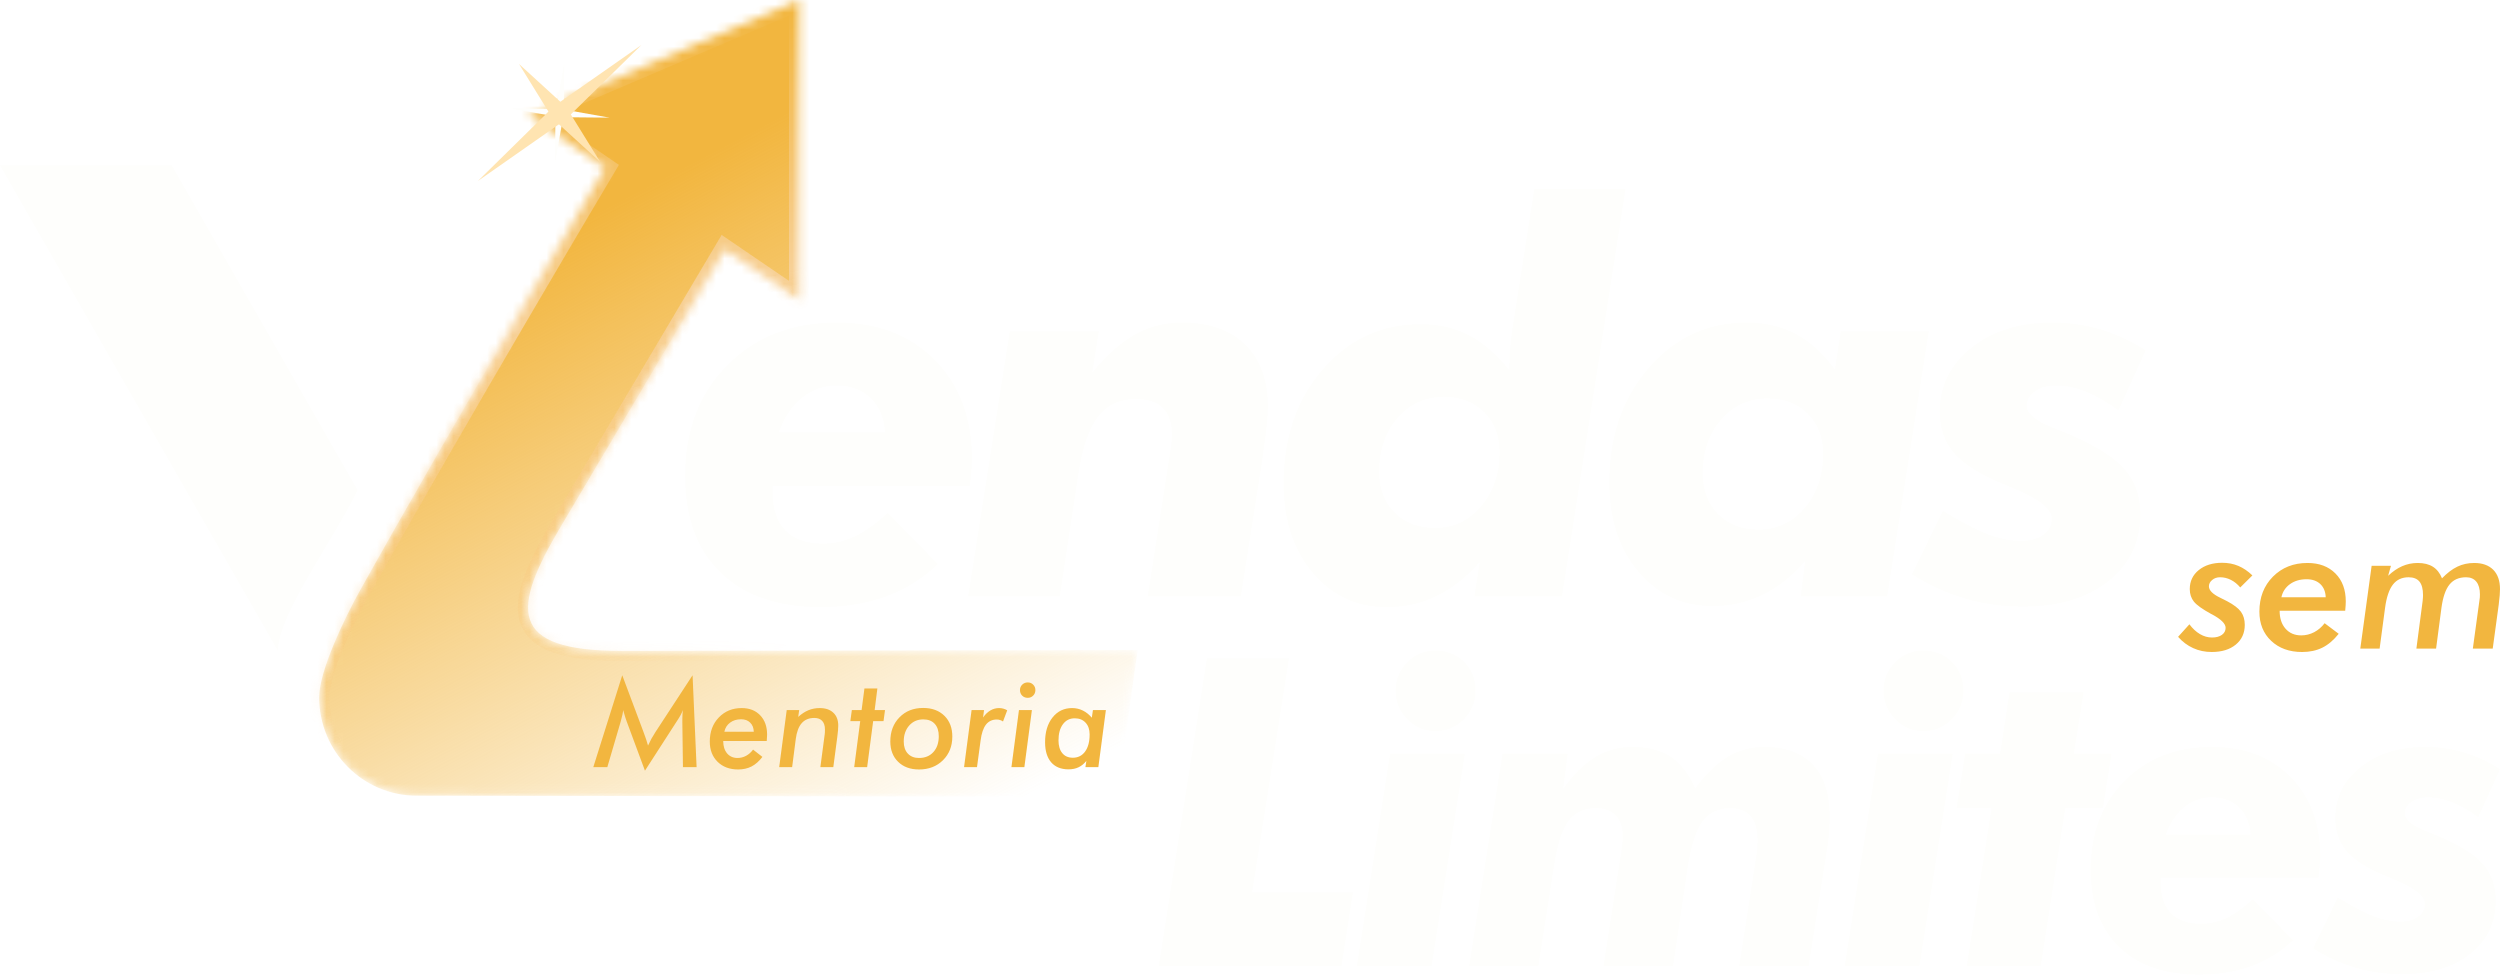 <svg xmlns="http://www.w3.org/2000/svg" width="295" height="115" viewBox="0 0 295 115" fill="none"><g id="logo novo venda sem limites 2" clip-path="url(#clip0_33_687)"><g id="Camada_x0020_1"><g id="_2909087757104"><g id="Vector"><mask id="path-1-inside-1_33_687" fill="white"><path fill-rule="evenodd" clip-rule="evenodd" d="M66.169 62.14L85.537 29.452L94.313 35.437V-0.001L62.361 13.645L71.407 19.814C71.407 19.814 53.789 49.417 42.424 69.776C40.764 72.749 37.662 79.105 37.662 82.272C37.662 88.689 42.818 93.891 49.181 93.891C64.192 93.891 116.77 94.014 131.809 94.014L134.243 76.708L73.4 76.804C59.804 76.826 60.423 71.837 66.168 62.141L66.169 62.14Z"></path></mask><path fill-rule="evenodd" clip-rule="evenodd" d="M66.169 62.14L85.537 29.452L94.313 35.437V-0.001L62.361 13.645L71.407 19.814C71.407 19.814 53.789 49.417 42.424 69.776C40.764 72.749 37.662 79.105 37.662 82.272C37.662 88.689 42.818 93.891 49.181 93.891C64.192 93.891 116.77 94.014 131.809 94.014L134.243 76.708L73.4 76.804C59.804 76.826 60.423 71.837 66.168 62.141L66.169 62.14Z" fill="url(#paint0_linear_33_687)" stroke="url(#paint1_linear_33_687)" stroke-width="2.425" mask="url(#path-1-inside-1_33_687)"></path></g><path id="Vector_2" fill-rule="evenodd" clip-rule="evenodd" d="M42.2 57.84L20.254 19.5H0L32.801 76.804C32.801 72.57 39.067 64.161 42.2 57.841V57.84Z" fill="#FEFEFC"></path><path id="Vector_3" d="M104.44 51.01C104.335 49.318 103.779 47.974 102.752 46.98C101.724 45.986 100.371 45.488 98.693 45.488C97.173 45.488 95.82 45.975 94.624 46.948C93.418 47.922 92.516 49.275 91.897 51.01H104.441H104.44ZM91.163 57.357V58.066C91.163 60.055 91.667 61.568 92.674 62.593C93.67 63.63 95.138 64.149 97.068 64.149C98.421 64.149 99.69 63.863 100.896 63.292C102.091 62.721 103.382 61.8 104.745 60.531L110.67 66.56C108.909 68.253 106.874 69.522 104.567 70.368C102.259 71.215 99.68 71.638 96.837 71.638C91.772 71.638 87.839 70.283 85.039 67.565C82.239 64.846 80.845 61.038 80.845 56.141C80.845 50.788 82.512 46.43 85.837 43.088C89.161 39.734 93.472 38.063 98.757 38.063C103.55 38.063 107.399 39.544 110.325 42.495C113.241 45.456 114.698 49.371 114.698 54.257C114.698 54.691 114.635 55.474 114.52 56.617C114.479 56.966 114.447 57.21 114.426 57.357H91.165H91.163ZM114.249 70.368L119.158 39.078H129.655L128.89 43.965C130.599 41.892 132.288 40.39 133.966 39.458C135.644 38.528 137.48 38.062 139.472 38.062C142.692 38.062 145.177 38.94 146.949 40.685C148.721 42.43 149.613 44.874 149.613 48.026C149.613 49.094 149.424 50.893 149.058 53.39C149.036 53.623 149.016 53.802 148.995 53.95L146.414 70.368H135.434L138.014 53.792C138.087 53.326 138.16 52.861 138.213 52.406C138.265 51.951 138.286 51.559 138.286 51.221C138.286 49.867 137.929 48.83 137.216 48.132C136.493 47.423 135.444 47.074 134.049 47.074C132.151 47.074 130.662 47.762 129.581 49.148C128.512 50.534 127.736 52.744 127.264 55.78L125.051 70.368H114.248L114.249 70.368ZM162.736 55.643C162.736 57.653 163.344 59.261 164.55 60.477C165.757 61.694 167.35 62.307 169.343 62.307C171.514 62.307 173.318 61.451 174.776 59.748C176.233 58.045 176.957 55.918 176.957 53.359C176.957 51.413 176.349 49.836 175.133 48.63C173.916 47.425 172.343 46.822 170.414 46.822C168.18 46.822 166.344 47.658 164.897 49.319C163.461 50.979 162.737 53.084 162.737 55.644L162.736 55.643ZM191.807 22.322L184.309 70.368H173.979L174.618 66.306C173.087 68.062 171.409 69.395 169.574 70.294C167.738 71.192 165.767 71.638 163.659 71.638C160.103 71.638 157.178 70.283 154.892 67.565C152.615 64.846 151.473 61.335 151.473 57.039C151.473 51.623 153.015 47.138 156.098 43.584C159.17 40.03 163.04 38.253 167.686 38.253C169.773 38.253 171.661 38.697 173.349 39.575C175.037 40.453 176.631 41.829 178.121 43.722V42.812C178.121 42.198 178.152 41.553 178.216 40.876C178.279 40.199 178.362 39.512 178.467 38.813L181.047 22.321H191.807V22.322ZM200.913 55.834C200.913 57.844 201.521 59.451 202.728 60.668C203.944 61.885 205.538 62.498 207.531 62.498C209.701 62.498 211.516 61.641 212.963 59.938C214.41 58.236 215.134 56.109 215.134 53.549C215.134 51.603 214.525 50.027 213.319 48.821C212.103 47.616 210.53 47.012 208.579 47.012C206.366 47.012 204.531 47.848 203.084 49.52C201.636 51.191 200.913 53.296 200.913 55.835V55.834ZM213.015 66.18C211.515 67.936 209.848 69.269 208.012 70.167C206.188 71.066 204.216 71.511 202.097 71.511C198.532 71.511 195.617 70.157 193.33 67.449C191.044 64.741 189.901 61.229 189.901 56.913C189.901 51.497 191.453 47.001 194.547 43.426C197.64 39.851 201.499 38.063 206.125 38.063C208.275 38.063 210.204 38.517 211.904 39.417C213.602 40.316 215.144 41.712 216.518 43.606L217.221 39.078H227.593L222.684 70.368H212.49L213.014 66.18H213.015ZM253.185 41.353L249.977 48.409C248.561 47.393 247.271 46.653 246.085 46.188C244.901 45.722 243.726 45.49 242.551 45.49C241.576 45.49 240.758 45.712 240.118 46.167C239.479 46.621 239.153 47.182 239.153 47.848C239.153 48.8 240.212 49.689 242.331 50.514C243.274 50.863 244.009 51.17 244.533 51.413C247.511 52.714 249.587 54.058 250.772 55.454C251.957 56.85 252.555 58.585 252.555 60.67C252.555 63.959 251.297 66.593 248.78 68.582C246.263 70.581 242.907 71.576 238.702 71.576C236.331 71.576 234.066 71.258 231.906 70.634C229.746 69.999 227.648 69.048 225.624 67.767L229.263 60.278C231.361 61.579 233.111 62.489 234.517 63.028C235.933 63.568 237.265 63.832 238.513 63.832C239.604 63.832 240.474 63.589 241.124 63.102C241.785 62.616 242.11 61.991 242.11 61.23C242.11 60.056 240.611 58.85 237.6 57.612C236.698 57.242 236.007 56.957 235.513 56.745C233.112 55.666 231.413 54.502 230.406 53.243C229.399 51.974 228.896 50.409 228.896 48.526C228.896 45.521 230.133 43.025 232.619 41.047C235.094 39.058 238.282 38.064 242.173 38.064C244.145 38.064 246.064 38.339 247.931 38.9C249.798 39.46 251.549 40.286 253.185 41.354L253.185 41.353Z" fill="#FEFEFC"></path><path id="Vector_4" d="M258.349 73.666C258.728 74.173 259.145 74.559 259.598 74.826C260.055 75.094 260.53 75.227 261.02 75.227C261.506 75.227 261.893 75.121 262.185 74.914C262.477 74.703 262.623 74.428 262.623 74.084C262.623 73.595 262.083 73.064 261.002 72.487L260.918 72.449C259.884 71.882 259.204 71.397 258.879 70.99C258.554 70.582 258.393 70.086 258.393 69.509C258.393 68.588 258.748 67.842 259.453 67.27C260.162 66.697 261.083 66.408 262.215 66.408C262.909 66.408 263.549 66.532 264.133 66.778C264.718 67.027 265.266 67.4 265.781 67.899L264.349 69.319C264.02 68.929 263.652 68.63 263.246 68.426C262.84 68.219 262.413 68.117 261.967 68.117C261.602 68.117 261.291 68.222 261.036 68.437C260.78 68.648 260.653 68.901 260.653 69.189C260.653 69.665 261.11 70.118 262.019 70.55C262.352 70.712 262.611 70.846 262.797 70.941C263.59 71.359 264.134 71.778 264.434 72.192C264.733 72.607 264.883 73.12 264.883 73.732C264.883 74.706 264.528 75.483 263.823 76.063C263.118 76.643 262.171 76.935 260.981 76.935C260.195 76.935 259.469 76.784 258.793 76.478C258.12 76.172 257.528 75.729 257.014 75.146L258.351 73.665L258.349 73.666ZM269.203 70.481H274.434C274.413 69.823 274.2 69.303 273.798 68.92C273.393 68.54 272.856 68.35 272.177 68.35C271.406 68.35 270.752 68.544 270.218 68.927C269.685 69.311 269.345 69.831 269.203 70.482V70.481ZM274.306 73.54L275.965 74.788C275.373 75.534 274.731 76.079 274.04 76.423C273.346 76.764 272.549 76.937 271.65 76.937C270.145 76.937 268.928 76.497 268 75.622C267.072 74.746 266.608 73.597 266.608 72.169C266.608 70.492 267.141 69.117 268.208 68.042C269.275 66.969 270.634 66.431 272.282 66.431C273.659 66.431 274.759 66.843 275.573 67.662C276.392 68.481 276.801 69.582 276.801 70.963C276.801 71.079 276.798 71.227 276.786 71.409C276.775 71.592 276.757 71.81 276.735 72.064H268.997C268.997 72.95 269.227 73.66 269.691 74.184C270.155 74.712 270.772 74.975 271.544 74.975C272.081 74.975 272.588 74.849 273.071 74.599C273.55 74.346 273.962 73.994 274.305 73.541L274.306 73.54ZM291.795 76.535L292.566 70.899C292.587 70.776 292.606 70.649 292.617 70.523C292.628 70.396 292.631 70.267 292.631 70.136C292.631 69.486 292.489 68.987 292.208 68.638C291.926 68.29 291.521 68.118 290.995 68.118C290.151 68.118 289.497 68.406 289.037 68.98C288.576 69.553 288.262 70.466 288.09 71.726L287.458 76.535H285.134L285.872 70.91C285.894 70.709 285.908 70.565 285.908 70.474C285.912 70.379 285.916 70.292 285.916 70.211C285.916 69.504 285.777 68.977 285.5 68.632C285.222 68.291 284.795 68.118 284.217 68.118C283.424 68.118 282.807 68.406 282.362 68.983C281.916 69.56 281.605 70.474 281.438 71.726L280.795 76.535H278.515L279.852 66.768H282.132L281.799 67.943C282.336 67.437 282.888 67.057 283.462 66.807C284.039 66.558 284.646 66.431 285.288 66.431C286.015 66.431 286.614 66.578 287.086 66.877C287.557 67.176 287.911 67.629 288.156 68.242C288.756 67.62 289.358 67.159 289.965 66.867C290.572 66.575 291.236 66.431 291.956 66.431C292.92 66.431 293.669 66.699 294.203 67.233C294.733 67.771 295 68.53 295 69.511C295 69.716 294.989 69.958 294.967 70.232C294.945 70.507 294.908 70.876 294.85 71.343L294.141 76.536H291.796L291.795 76.535Z" fill="#F2B63F"></path><path id="Vector_5" d="M136.738 113.984L142.418 77.68H152.1L147.746 105.302H159.643L158.292 113.984H136.738ZM164.695 81.479C164.695 80.185 165.148 79.076 166.063 78.154C166.969 77.231 168.068 76.766 169.369 76.766C170.728 76.766 171.852 77.215 172.758 78.104C173.655 79.001 174.108 80.118 174.108 81.48C174.108 82.818 173.647 83.952 172.733 84.873C171.818 85.796 170.695 86.261 169.369 86.261C168.069 86.261 166.97 85.795 166.063 84.856C165.148 83.925 164.695 82.799 164.695 81.479ZM160.115 113.984L164.033 88.952H172.85L168.924 113.984H160.114H160.115ZM173.364 113.984L177.299 88.952H184.985L184.447 93.115C185.638 91.406 186.905 90.153 188.231 89.349C189.557 88.545 191.017 88.139 192.602 88.139C194.439 88.139 195.942 88.519 197.108 89.281C198.282 90.051 199.264 91.296 200.044 93.022C201.311 91.313 202.594 90.068 203.895 89.298C205.196 88.528 206.63 88.139 208.182 88.139C210.691 88.139 212.604 88.841 213.921 90.237C215.238 91.634 215.901 93.674 215.901 96.356C215.901 97.049 215.867 97.777 215.8 98.531C215.733 99.284 215.632 100.054 215.481 100.849L213.417 113.984H205.229L207.293 100.723C207.327 100.528 207.351 100.325 207.369 100.106C207.385 99.894 207.394 99.581 207.394 99.166C207.394 97.897 207.125 96.94 206.58 96.305C206.043 95.671 205.238 95.35 204.172 95.35C202.754 95.35 201.647 95.883 200.867 96.958C200.095 98.032 199.516 99.835 199.138 102.366L197.418 113.984H189.213L191.277 100.724C191.294 100.664 191.311 100.563 191.327 100.427C191.436 99.641 191.495 99.082 191.495 98.769C191.495 97.66 191.227 96.814 190.673 96.23C190.128 95.646 189.339 95.35 188.307 95.35C186.897 95.35 185.815 95.865 185.06 96.889C184.305 97.913 183.734 99.733 183.34 102.365L181.52 113.984H173.365L173.364 113.984ZM222.262 81.479C222.262 80.185 222.715 79.076 223.63 78.154C224.536 77.231 225.635 76.766 226.935 76.766C228.294 76.766 229.419 77.215 230.325 78.104C231.222 79.001 231.675 80.118 231.675 81.48C231.675 82.818 231.213 83.952 230.299 84.873C229.385 85.796 228.261 86.261 226.935 86.261C225.635 86.261 224.536 85.795 223.63 84.856C222.715 83.925 222.262 82.799 222.262 81.479ZM217.681 113.984L221.599 88.952H230.417L226.49 113.984H217.681H217.681ZM232.08 113.984L235.008 95.35H230.881L231.888 88.952H236.015L237.123 81.691H245.865L244.707 88.952H249.154L248.147 95.35H243.701L240.806 113.984H232.081H232.08ZM265.583 98.498C265.499 97.144 265.054 96.069 264.232 95.274C263.41 94.478 262.328 94.08 260.986 94.08C259.769 94.08 258.687 94.47 257.73 95.248C256.765 96.026 256.044 97.11 255.549 98.497H265.583V98.498ZM254.961 103.576V104.142C254.961 105.733 255.364 106.944 256.169 107.765C256.966 108.594 258.141 109.009 259.684 109.009C260.767 109.009 261.782 108.78 262.747 108.323C263.703 107.866 264.735 107.13 265.826 106.114L270.566 110.938C269.157 112.292 267.529 113.307 265.683 113.984C263.837 114.661 261.774 115 259.499 115C255.447 115 252.301 113.917 250.061 111.742C247.82 109.567 246.705 106.52 246.705 102.602C246.705 98.32 248.038 94.834 250.698 92.16C253.358 89.477 256.806 88.139 261.035 88.139C264.869 88.139 267.948 89.324 270.289 91.685C272.621 94.055 273.787 97.186 273.787 101.096C273.787 101.443 273.737 102.069 273.645 102.983C273.611 103.262 273.587 103.457 273.569 103.576H254.96H254.961ZM295 90.772L292.432 96.417C291.3 95.605 290.268 95.012 289.32 94.64C288.372 94.267 287.432 94.081 286.492 94.081C285.712 94.081 285.057 94.259 284.545 94.623C284.034 94.987 283.773 95.435 283.773 95.969C283.773 96.731 284.621 97.441 286.316 98.101C287.07 98.38 287.658 98.626 288.077 98.821C290.46 99.862 292.121 100.937 293.069 102.053C294.018 103.171 294.495 104.558 294.495 106.225C294.495 108.857 293.488 110.964 291.474 112.556C289.461 114.155 286.776 114.951 283.412 114.951C281.516 114.951 279.703 114.696 277.976 114.197C276.247 113.69 274.569 112.928 272.95 111.904L275.861 105.912C277.539 106.953 278.94 107.681 280.064 108.113C281.197 108.544 282.262 108.755 283.261 108.755C284.134 108.755 284.83 108.561 285.351 108.171C285.879 107.782 286.139 107.283 286.139 106.673C286.139 105.734 284.939 104.769 282.532 103.779C281.81 103.483 281.256 103.255 280.862 103.086C278.941 102.223 277.582 101.291 276.776 100.284C275.971 99.269 275.568 98.016 275.568 96.51C275.568 94.107 276.558 92.109 278.547 90.527C280.527 88.936 283.078 88.14 286.19 88.14C287.768 88.14 289.303 88.36 290.796 88.809C292.29 89.258 293.691 89.917 294.999 90.772H295Z" fill="#FEFEFC"></path></g></g><g id="Group 7" filter="url(#filter0_f_33_687)"><path id="Rectangle 3" d="M71.919 13.883L65.991 13.827L60.153 12.788L66.082 12.845L71.919 13.883Z" fill="#FEFEFC"></path><path id="Rectangle 4" d="M65.49 19.231L65.546 13.29L66.582 7.441L66.526 13.381L65.49 19.231Z" fill="#FEFEFC"></path><path id="Rectangle 1" d="M75.68 5.315L66.703 14.141L56.392 21.357L65.369 12.53L75.68 5.315Z" fill="#FFE4B1"></path><path id="Rectangle 2" d="M70.831 19.124L65.232 14.004L61.241 7.547L66.84 12.667L70.831 19.124Z" fill="#FFE4B1"></path></g><g id="Mentoria"><path d="M80.516 85.228V84.98C80.516 84.772 80.52 84.57 80.53 84.376C80.539 84.182 80.554 83.985 80.573 83.787C80.511 83.976 80.426 84.17 80.317 84.369C80.213 84.568 80.059 84.819 79.855 85.122L76.104 90.94L73.952 85.136C73.9 85.004 73.843 84.838 73.782 84.639C73.72 84.435 73.637 84.151 73.533 83.787C73.514 84.08 73.415 84.54 73.235 85.165L73.228 85.193L71.665 90.521H70.01L73.426 79.681L75.948 86.415C76.076 86.746 76.178 87.033 76.254 87.274C76.334 87.511 76.405 87.746 76.467 87.978C76.59 87.708 76.722 87.44 76.865 87.175C77.011 86.91 77.17 86.647 77.34 86.386L81.723 79.681L82.199 90.521H80.587L80.516 85.228Z" fill="#F2B63F"></path><path d="M85.474 86.344H88.947C88.933 85.889 88.791 85.532 88.521 85.271C88.256 85.006 87.898 84.873 87.448 84.873C86.937 84.873 86.504 85.006 86.148 85.271C85.793 85.536 85.568 85.894 85.474 86.344ZM88.862 88.454L89.963 89.313C89.57 89.829 89.144 90.206 88.684 90.442C88.225 90.679 87.697 90.798 87.1 90.798C86.101 90.798 85.294 90.497 84.678 89.895C84.062 89.289 83.755 88.494 83.755 87.509C83.755 86.353 84.107 85.406 84.813 84.667C85.523 83.924 86.425 83.552 87.519 83.552C88.433 83.552 89.16 83.836 89.7 84.404C90.245 84.968 90.517 85.726 90.517 86.678C90.517 86.758 90.512 86.862 90.503 86.99C90.498 87.113 90.489 87.263 90.475 87.438H85.339C85.339 88.049 85.493 88.536 85.8 88.901C86.108 89.261 86.518 89.441 87.029 89.441C87.385 89.441 87.721 89.356 88.038 89.185C88.36 89.01 88.635 88.766 88.862 88.454Z" fill="#F2B63F"></path><path d="M96.803 90.521L97.315 86.649C97.324 86.578 97.332 86.505 97.336 86.429C97.341 86.349 97.343 86.232 97.343 86.081C97.343 85.641 97.237 85.304 97.024 85.072C96.811 84.835 96.5 84.717 96.093 84.717C95.459 84.717 94.961 84.923 94.601 85.335C94.241 85.742 94.007 86.37 93.898 87.218L93.472 90.521H91.945L92.833 83.787H94.303L94.189 84.596C94.578 84.241 94.978 83.978 95.39 83.808C95.807 83.637 96.249 83.552 96.718 83.552C97.41 83.552 97.947 83.734 98.331 84.099C98.719 84.459 98.913 84.966 98.913 85.619C98.913 85.785 98.904 85.979 98.885 86.202C98.866 86.419 98.837 86.675 98.799 86.969L98.331 90.521H96.803Z" fill="#F2B63F"></path><path d="M100.795 90.521L101.506 85.094H100.341L100.518 83.787H101.669L102.003 81.236H103.53L103.21 83.787H104.432L104.255 85.094H103.033L102.323 90.521H100.795Z" fill="#F2B63F"></path><path d="M108.943 84.888C108.266 84.888 107.711 85.131 107.281 85.619C106.854 86.107 106.641 86.732 106.641 87.495C106.641 88.101 106.802 88.577 107.124 88.922C107.446 89.268 107.887 89.441 108.445 89.441C109.151 89.441 109.715 89.209 110.136 88.745C110.562 88.281 110.775 87.656 110.775 86.869C110.775 86.24 110.614 85.752 110.292 85.406C109.975 85.06 109.525 84.888 108.943 84.888ZM108.929 83.538C109.975 83.538 110.811 83.846 111.436 84.461C112.061 85.072 112.374 85.889 112.374 86.912C112.374 88.044 112.007 88.974 111.273 89.704C110.539 90.433 109.596 90.798 108.445 90.798C107.418 90.798 106.596 90.497 105.981 89.895C105.365 89.294 105.057 88.494 105.057 87.495C105.057 86.329 105.417 85.38 106.137 84.646C106.857 83.907 107.787 83.538 108.929 83.538Z" fill="#F2B63F"></path><path d="M118.355 85.136C118.25 85.06 118.137 85.004 118.014 84.966C117.895 84.923 117.767 84.902 117.63 84.902C117.085 84.902 116.657 85.103 116.344 85.505C116.032 85.908 115.821 86.528 115.712 87.367L115.286 90.521H113.759L114.647 83.787H116.117L116.003 84.66C116.269 84.286 116.557 84.009 116.87 83.829C117.187 83.644 117.528 83.552 117.893 83.552C118.059 83.552 118.222 83.573 118.383 83.616C118.544 83.659 118.7 83.725 118.852 83.815L118.355 85.136Z" fill="#F2B63F"></path><path d="M120.357 81.428C120.357 81.177 120.445 80.964 120.62 80.789C120.8 80.614 121.018 80.526 121.274 80.526C121.53 80.526 121.743 80.614 121.913 80.789C122.088 80.959 122.176 81.172 122.176 81.428C122.176 81.689 122.088 81.906 121.913 82.082C121.743 82.257 121.53 82.344 121.274 82.344C121.009 82.344 120.788 82.257 120.613 82.082C120.443 81.906 120.357 81.689 120.357 81.428ZM119.349 90.521L120.237 83.787H121.764L120.876 90.521H119.349Z" fill="#F2B63F"></path><path d="M124.903 87.367C124.903 88.011 125.053 88.513 125.351 88.873C125.649 89.233 126.064 89.412 126.594 89.412C127.205 89.412 127.688 89.169 128.043 88.681C128.398 88.193 128.576 87.52 128.576 86.663C128.576 86.081 128.417 85.619 128.1 85.278C127.783 84.933 127.354 84.76 126.814 84.76C126.232 84.76 125.768 84.994 125.422 85.463C125.076 85.932 124.903 86.566 124.903 87.367ZM129.606 90.521H128.079L128.192 89.782C127.927 90.118 127.622 90.369 127.276 90.535C126.93 90.701 126.532 90.783 126.083 90.783C125.202 90.783 124.52 90.506 124.037 89.952C123.558 89.394 123.319 88.603 123.319 87.58C123.319 86.372 123.613 85.399 124.2 84.66C124.787 83.921 125.557 83.552 126.509 83.552C126.959 83.552 127.375 83.647 127.759 83.836C128.147 84.021 128.505 84.305 128.832 84.689L128.967 83.787H130.494L129.606 90.521Z" fill="#F2B63F"></path></g></g><defs><filter id="filter0_f_33_687" x="54.775" y="3.698" width="22.521" height="19.275" filterUnits="userSpaceOnUse" color-interpolation-filters="sRGB"><feGaussianBlur stdDeviation="0.808"></feGaussianBlur></filter><linearGradient id="paint0_linear_33_687" x1="88.096" y1="15.792" x2="127.419" y2="90.639" gradientUnits="userSpaceOnUse"><stop stop-color="#F2B63F"></stop><stop offset="1" stop-color="#F2B63F" stop-opacity="0"></stop></linearGradient><linearGradient id="paint1_linear_33_687" x1="94.966" y1="-4.19894e-05" x2="116.872" y2="99.999" gradientUnits="userSpaceOnUse"><stop stop-color="#F2B63F"></stop><stop offset="0.299" stop-color="#F7D096"></stop><stop offset="0.728" stop-color="#FBC574" stop-opacity="0"></stop><stop offset="1" stop-color="#F2B63F" stop-opacity="0"></stop></linearGradient><clipPath id="clip0_33_687"><rect width="295" height="115" fill="white"></rect></clipPath></defs></svg>